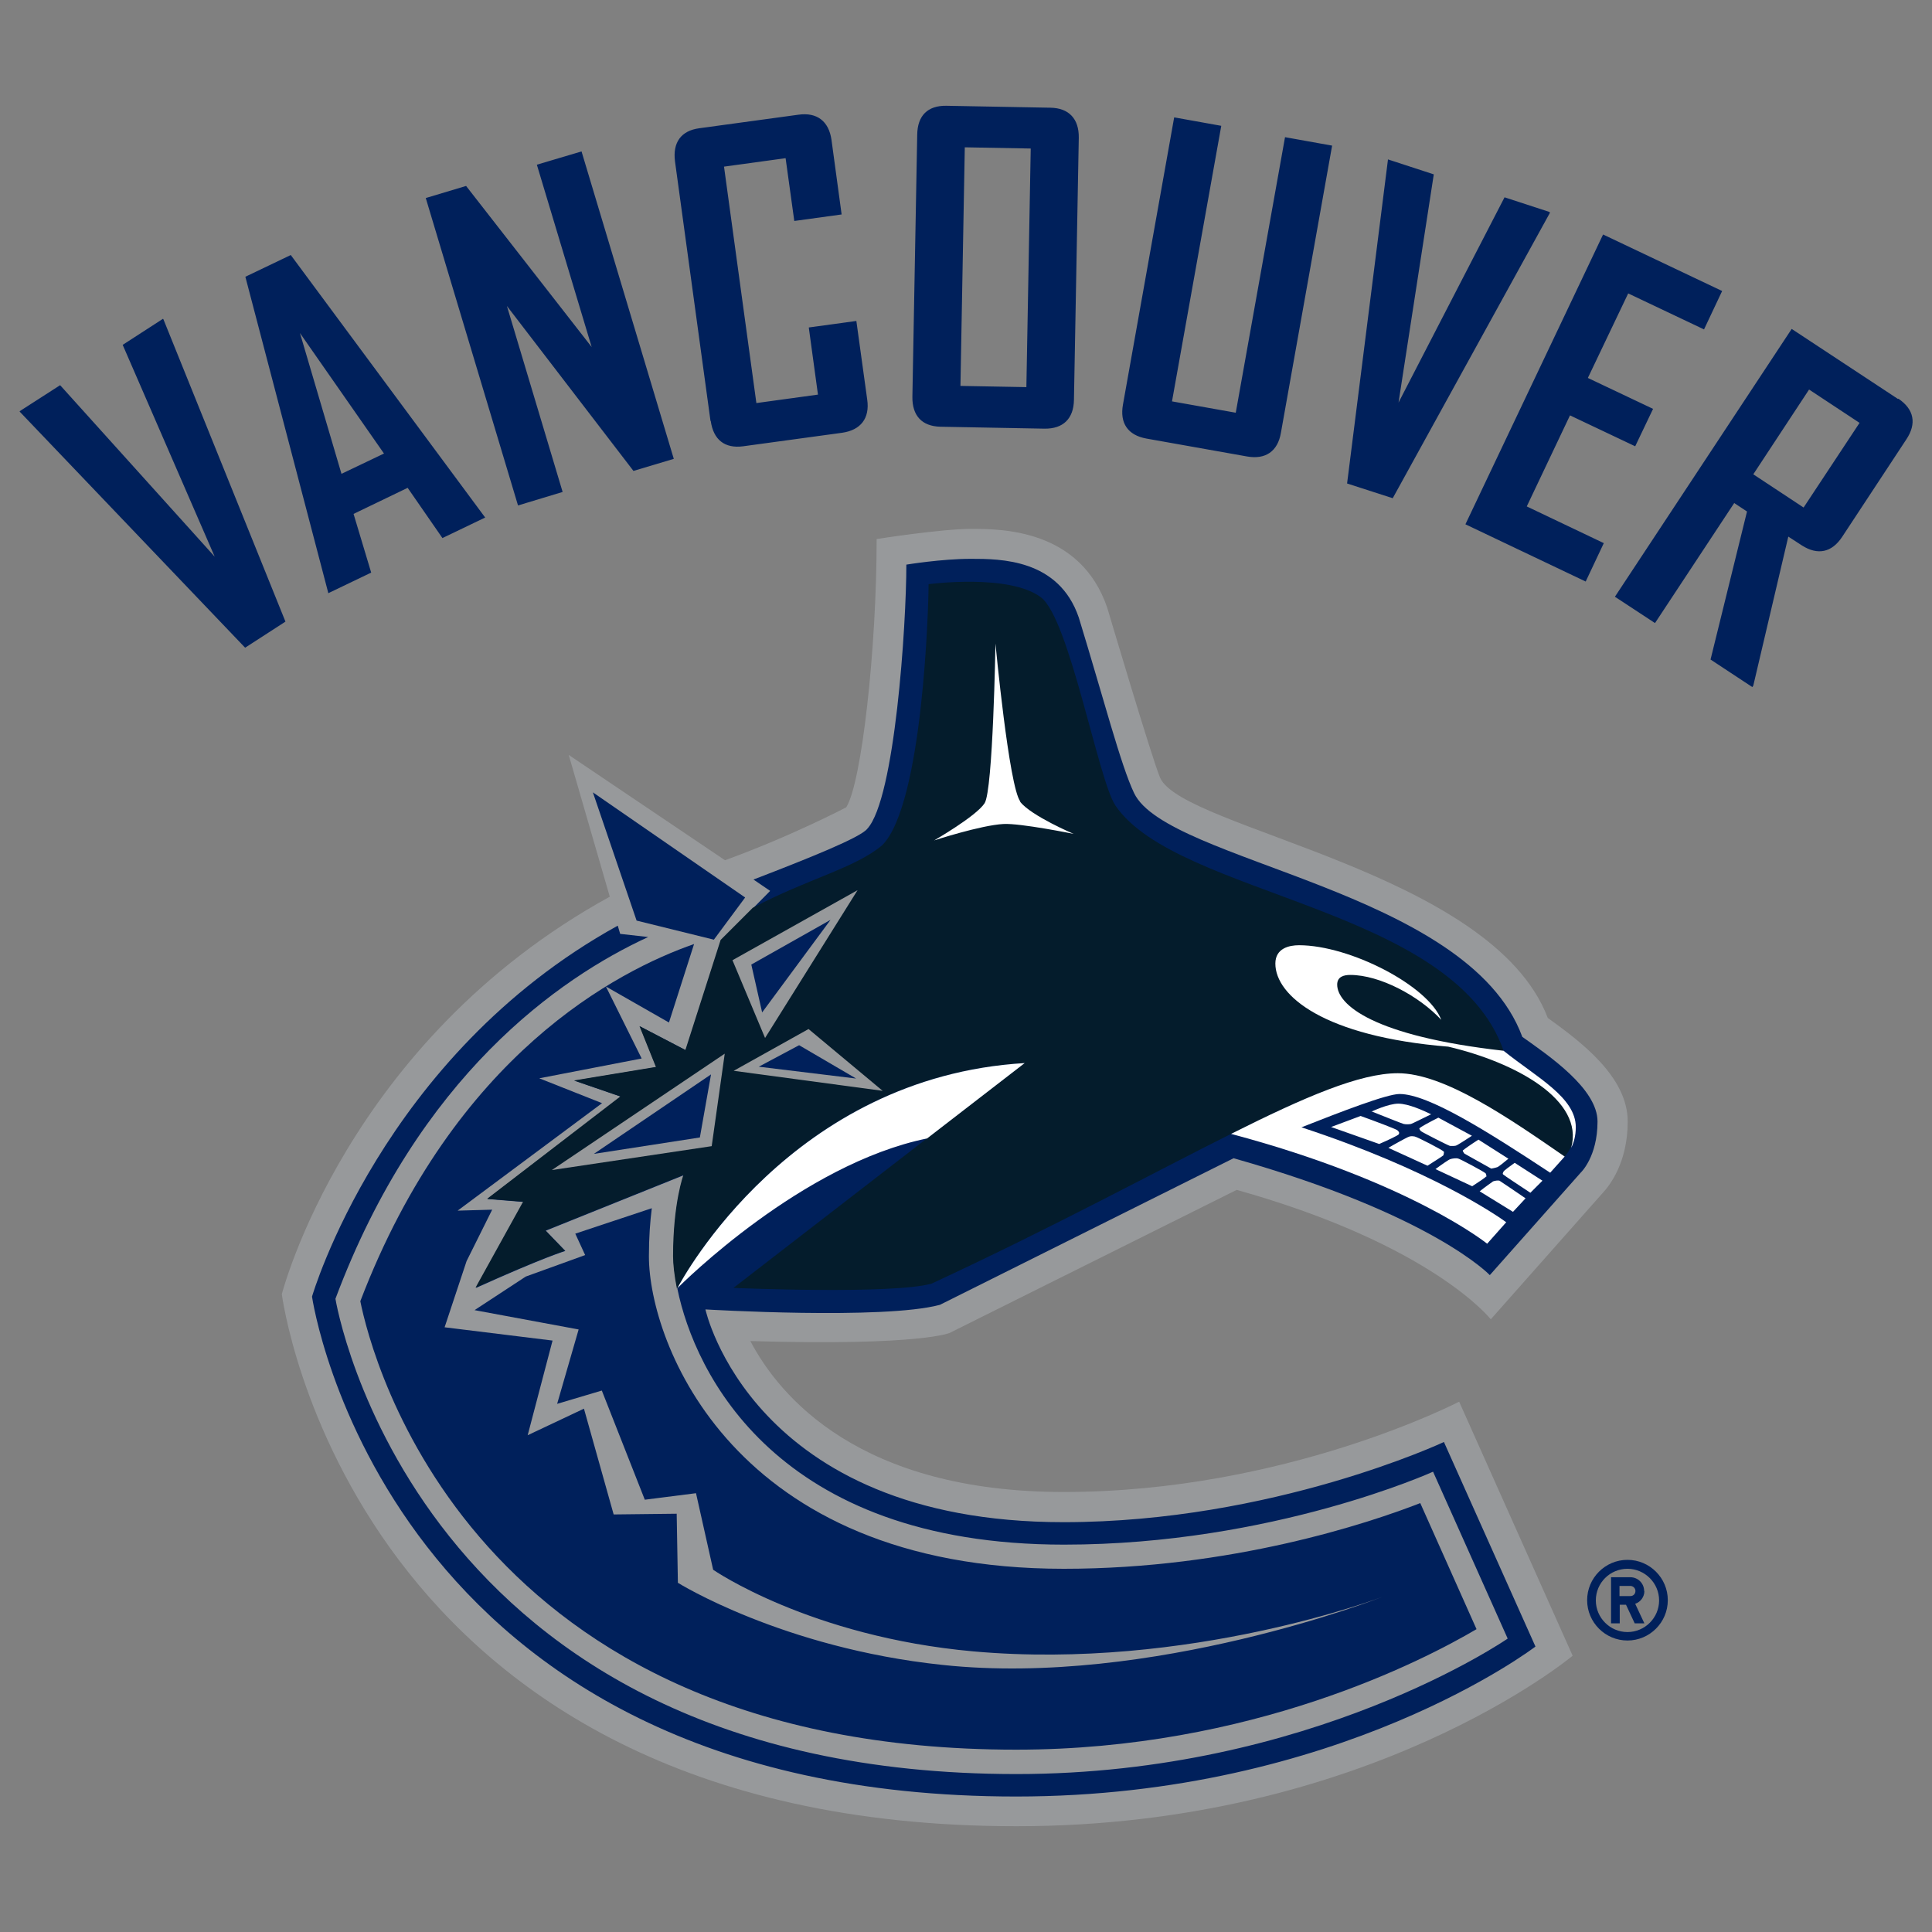 <?xml version="1.0" encoding="UTF-8"?>
<svg id="hockey_teams" data-name="hockey teams" xmlns="http://www.w3.org/2000/svg" width="80" height="80" viewBox="0 0 80 80">
  <rect x="0" y="0" width="80" height="80" fill="#808080" stroke="none"/>
  <defs>
    <style>
      .cls-1 {
        fill: #00205b;
      }

      .cls-1, .cls-2, .cls-3, .cls-4 {
        stroke-width: 0px;
      }

      .cls-2 {
        fill: #97999b;
      }

      .cls-3 {
        fill: #fff;
      }

      .cls-4 {
        fill: #041c2c;
      }
    </style>
  </defs>
  <g id="Vancouver_Canucks" data-name="Vancouver Canucks">
    <g id="vancouver-canucks">
      <path class="cls-1" d="M67.39,64.59c-.92,0-1.67.75-1.67,1.67s.75,1.67,1.67,1.67,1.67-.75,1.67-1.67-.75-1.67-1.67-1.67h0ZM67.39,67.58c-.72,0-1.31-.59-1.31-1.31h0c0-.73.59-1.31,1.31-1.31s1.31.59,1.31,1.31-.59,1.31-1.31,1.31ZM68.08,65.88c0-.31-.25-.57-.57-.57h-.8v1.91h.36v-.77h.26l.36.77h.4l-.38-.81c.23-.08.38-.29.38-.53h0ZM67.51,66.09h-.45v-.42h.45c.11,0,.21.09.21.21,0,.12-.09.21-.21.21h0Z"/>
      <path class="cls-2" d="M39.35,55.18l11.86-5.91c8.12,2.28,10.52,5.36,10.52,5.36l4.65-5.25c.25-.27,1.02-1.22,1.02-2.94,0-1.86-1.95-3.31-3.31-4.29-2.31-6.07-15.1-7.82-16.05-9.94-.32-.73-2.19-7.04-2.19-7.04-1.11-3.27-4.4-3.27-5.64-3.27s-3.91.42-3.91.42c0,4.55-.62,10.1-1.26,11.11,0,0-2.31,1.21-5.02,2.19l-6.47-4.36,1.7,5.87c-10.92,6-13.58,16.46-13.58,16.46,0,0,2.8,22.03,30.42,22.03,14.6,0,23.03-7.06,23.03-7.06l-4.7-10.52s-7.19,3.74-16.37,3.74c-8.46,0-11.77-3.95-12.98-6.25,7.17.21,8.29-.35,8.29-.35h0Z"/>
      <path class="cls-1" d="M23.3,20.38l-2.31-7.71,5.24,6.83,1.67-.5-3.82-12.73-1.85.55,2.27,7.55-5.2-6.67-1.67.5,3.82,12.73s1.85-.56,1.85-.56ZM29.43,17.43c.11.78.58,1.15,1.34,1.05l4.1-.56c.77-.11,1.15-.6,1.04-1.37l-.45-3.26-1.97.27.38,2.78-2.55.35-1.34-9.79,2.55-.35.36,2.6,1.96-.27-.42-3.09c-.11-.77-.6-1.15-1.37-1.04l-4.1.56c-.76.1-1.11.59-1.01,1.37l1.47,10.75h0,0ZM38.94,17.67l4.31.08c.77.01,1.21-.41,1.22-1.2l.2-10.85c.01-.78-.41-1.23-1.18-1.24l-4.31-.08c-.77-.01-1.19.41-1.2,1.2l-.2,10.85c-.01.78.39,1.22,1.16,1.24,0,0,0,0,0,0ZM39.95,6.1l2.73.05-.18,9.88-2.73-.05.18-9.88h0ZM47.47,18.16l4.16.74c.77.14,1.28-.21,1.41-.98l2.12-11.89-1.95-.35-2.04,11.41-2.64-.47,2.04-11.41-1.95-.35-2.12,11.89c-.14.77.2,1.27.97,1.41ZM65.01,17.2l2.7,1.28.74-1.55-2.7-1.28,1.67-3.5,3.14,1.49.75-1.59-4.93-2.34-5.7,12,4.98,2.37.75-1.59-3.19-1.52,1.79-3.77h0ZM78.59,16.52l-4.4-2.9-7.32,11.09,1.66,1.09,3.28-4.97.53.35-1.51,6.13,1.73,1.14.04-.06,1.45-6.17.57.37c.65.41,1.23.29,1.66-.36l2.66-4.04c.43-.65.32-1.24-.33-1.68h0ZM74.69,21.02l-2.09-1.38,2.31-3.51,2.09,1.38-2.32,3.51h0ZM64.17,8.81v-.03s-1.87-.61-1.87-.61l-4.39,8.5,1.46-9.45-1.9-.62v.03s-1.69,13.39-1.69,13.39l1.89.61,6.51-11.82ZM13.6,24.56l1.77-.85-.73-2.43,2.24-1.08,1.44,2.08,1.77-.85h0s-8.05-10.87-8.05-10.87l-1.88.9,3.43,13.08v.02s0,0,0,0h0ZM15.9,18.78l-1.76.84-1.72-5.83,3.48,4.99ZM6.75,13.2l-1.67,1.08,3.81,8.77-6.4-7.1-1.68,1.08.02.03,9.32,9.76,1.67-1.08-5.05-12.51s-.02-.03-.02-.03ZM23.82,51.08l.41.89-2.46.89-2.12,1.39,4.31.8-.89,3.08,1.85-.55,1.78,4.52,2.12-.27.71,3.17s4,2.77,10.77,3.38c8.94.8,16.95-2.26,16.95-2.26,0,0-9.55,3.75-18.23,2.82-6.63-.7-10.95-3.4-10.95-3.4l-.05-2.86-2.61.03-1.23-4.38-2.33,1.1,1.03-3.92-4.47-.55.91-2.74,1.06-2.13-1.43.04,5.98-4.45-2.6-1.03,4.24-.82-1.48-2.98,2.61,1.49,1.04-3.25c-3.15,1.1-9.91,4.56-13.82,14.79.47,2.34,4.57,18.57,27.16,18.57,9.75,0,16.87-3.7,19.06-4.99l-2.33-5.22c-2.16.84-7.81,2.72-14.76,2.72-13.73,0-17.18-9.4-17.18-12.94,0-.79.05-1.44.12-1.99,0,0-3.16,1.05-3.16,1.05Z"/>
      <path class="cls-1" d="M63.03,42.92c-2.26-6.1-14.7-7.21-16.07-10.08-.55-1.15-1.26-3.91-2.29-7.27-.83-2.43-3.25-2.43-4.47-2.43s-2.67.24-2.67.24c0,2.48-.47,9.7-1.62,10.94-.28.36-2.4,1.21-4.71,2.1l.69.47-.7.71-1.33,1.33-1.46,4.56-1.9-.99.68,1.69-3.39.56,1.92.66-5.52,4.24,1.49.12-1.97,3.56c2.84-1.28,3.7-1.53,3.7-1.53l-.81-.84,5.72-2.3s-.43,1.15-.43,3.37c0,.32.05.79.16,1.34.71,3.46,4.08,10.59,16.01,10.59,8.63,0,15.28-3.02,15.28-3.02l3.09,6.91s-8.1,5.61-20.34,5.61c-25.02,0-28.2-19.68-28.2-19.68,3.45-9.23,9.26-13.28,12.95-14.98l-1.16-.13-.1-.34c-9.77,5.39-12.66,15.36-12.66,15.36,0,0,2.97,20.7,29.16,20.7,13.4,0,21.5-6.21,21.5-6.21l-3.79-8.47s-7.08,3.32-15.75,3.32c-12.92,0-14.83-8.81-14.83-8.81,0,0,7.36.44,9.71-.19l12.16-6.07c8.24,2.33,10.61,4.84,10.61,4.84l3.77-4.25s.69-.65.69-2.11c0-1.37-2.04-2.74-3.12-3.51h0Z"/>
      <path class="cls-4" d="M62.26,43.51c-2.07-5.97-13.5-6.39-16.07-10.15-.71-1.04-1.9-7.71-3.08-8.62-1.31-1-4.66-.55-4.66-.55,0,.92-.23,9.11-1.92,10.81-1.15.96-3.07,1.38-5.36,2.59l-1.33,1.33-1.46,4.56-1.9-.99.68,1.69-3.39.56,1.92.66-5.52,4.24,1.49.12-1.97,3.56c2.84-1.28,3.7-1.53,3.7-1.53l-.81-.84,5.72-2.3s-.43,1.15-.43,3.37c0,.32.05.79.16,1.34.25-.47,4.75-8.78,14.39-9.34l-4.04,3.12-8.01,6.19s6.6.28,8.21-.18c5.1-2.37,9.18-4.59,12.38-6.19,3.07-1.54,5.33-2.51,6.9-2.51,1.94,0,4.62,1.87,6.91,3.45,0,0,.14-.12.26-.37.1-.2.19-.48.19-.86,0-1.23-1.62-2.06-2.99-3.16h0Z"/>
      <g>
        <path class="cls-3" d="M42.25,33.19c-.47-.6-1.03-6.54-1.03-6.54,0,0-.1,6.07-.45,6.61-.35.54-2.09,1.54-2.09,1.54,0,0,1.93-.63,2.87-.68.7-.04,2.91.41,2.91.41,0,0-1.75-.74-2.22-1.33h0ZM28.03,53.36c.24-.24,5.18-5.16,10.36-6.22l4.04-3.12c-9.64.57-14.15,8.87-14.39,9.34ZM65.25,46.67c0-1.23-1.62-2.06-2.99-3.16-5.41-.61-6.89-1.91-6.89-2.74,0-.33.28-.4.54-.4,1.23,0,2.85.87,3.77,1.86-.54-1.42-3.79-3.09-5.89-3.09-.4,0-.98.12-.98.76,0,1.33,2.01,3.02,7.16,3.44,2.77.65,5.64,2.2,5.09,4.19.1-.2.19-.48.19-.86h0s0,0,0,0ZM55.1,46.66l2.01.71c.37-.16.77-.35.81-.4.03-.06.02-.1-.06-.17-.06-.05-.96-.39-1.52-.59l-1.23.46h0ZM56.79,46.02c.53.21,1.28.51,1.33.52.09.02.22.02.31,0,.06-.02.5-.24.83-.4-.31-.15-.94-.44-1.36-.44s-1.11.33-1.11.33ZM58.77,46.71s0,.07.07.13c.08.06,1.12.59,1.2.61.08,0,.15.01.24-.01.06-.01.42-.25.67-.41l-1.39-.75c-.36.18-.75.39-.78.44h0ZM59.77,47.82s.03-.09.02-.13c-.07-.08-1.1-.61-1.21-.63-.12-.02-.19-.02-.29.03-.09.04-.62.33-.8.44l1.62.74c.3-.19.63-.4.67-.44h0ZM61.74,48.39s.14-.02.26-.06c.06-.02.29-.21.46-.35l-1.24-.79c-.3.19-.61.41-.65.45,0,.01,0,.04.07.13l1.11.62h0ZM62.26,48.51c-.04.07-.04.1-.02.12.04.04.69.47,1.13.76l.5-.5-1.15-.74c-.21.15-.44.32-.46.36h0ZM61.55,48.72s0-.1-.04-.14c-.06-.06-1.06-.6-1.14-.61-.08-.02-.24,0-.32.03-.05.01-.34.21-.61.41l1.52.71c.26-.17.55-.36.57-.4ZM61.81,48.93s-.33.23-.54.4l1.38.85.52-.56c-.42-.29-1.03-.7-1.08-.73-.05-.02-.2,0-.27.03Z"/>
        <path class="cls-3" d="M50.97,46.95c7.44,1.98,10.61,4.55,10.61,4.55l.79-.89c-.37-.27-3.11-2.17-8.48-3.93,1.6-.63,3.53-1.38,4.06-1.38,1.19,0,3.63,1.54,6.24,3.26l.6-.67c-2.29-1.58-4.98-3.45-6.91-3.45-1.57,0-3.83.97-6.9,2.51h0Z"/>
      </g>
      <path class="cls-2" d="M33.48,42.61l-3.1,1.73,6.17.83-3.07-2.56h0ZM29.47,47.46l.54-3.83-7.16,4.82,6.62-.99h0ZM35.51,36.86l-5.18,2.9,1.35,3.22,3.83-6.12h0s0,0,0,0Z"/>
      <path class="cls-1" d="M29.44,44.49l-4.85,3.29,4.39-.68.46-2.6ZM35.45,44.66l-2.36-1.38-1.67.89,4.03.49ZM31.56,41.92l2.83-3.83-3.28,1.85.45,1.99ZM30.85,37.16l-6.3-4.35,1.81,5.31,3.2.79,1.29-1.74h0Z"/>
    </g>
  </g>
</svg>